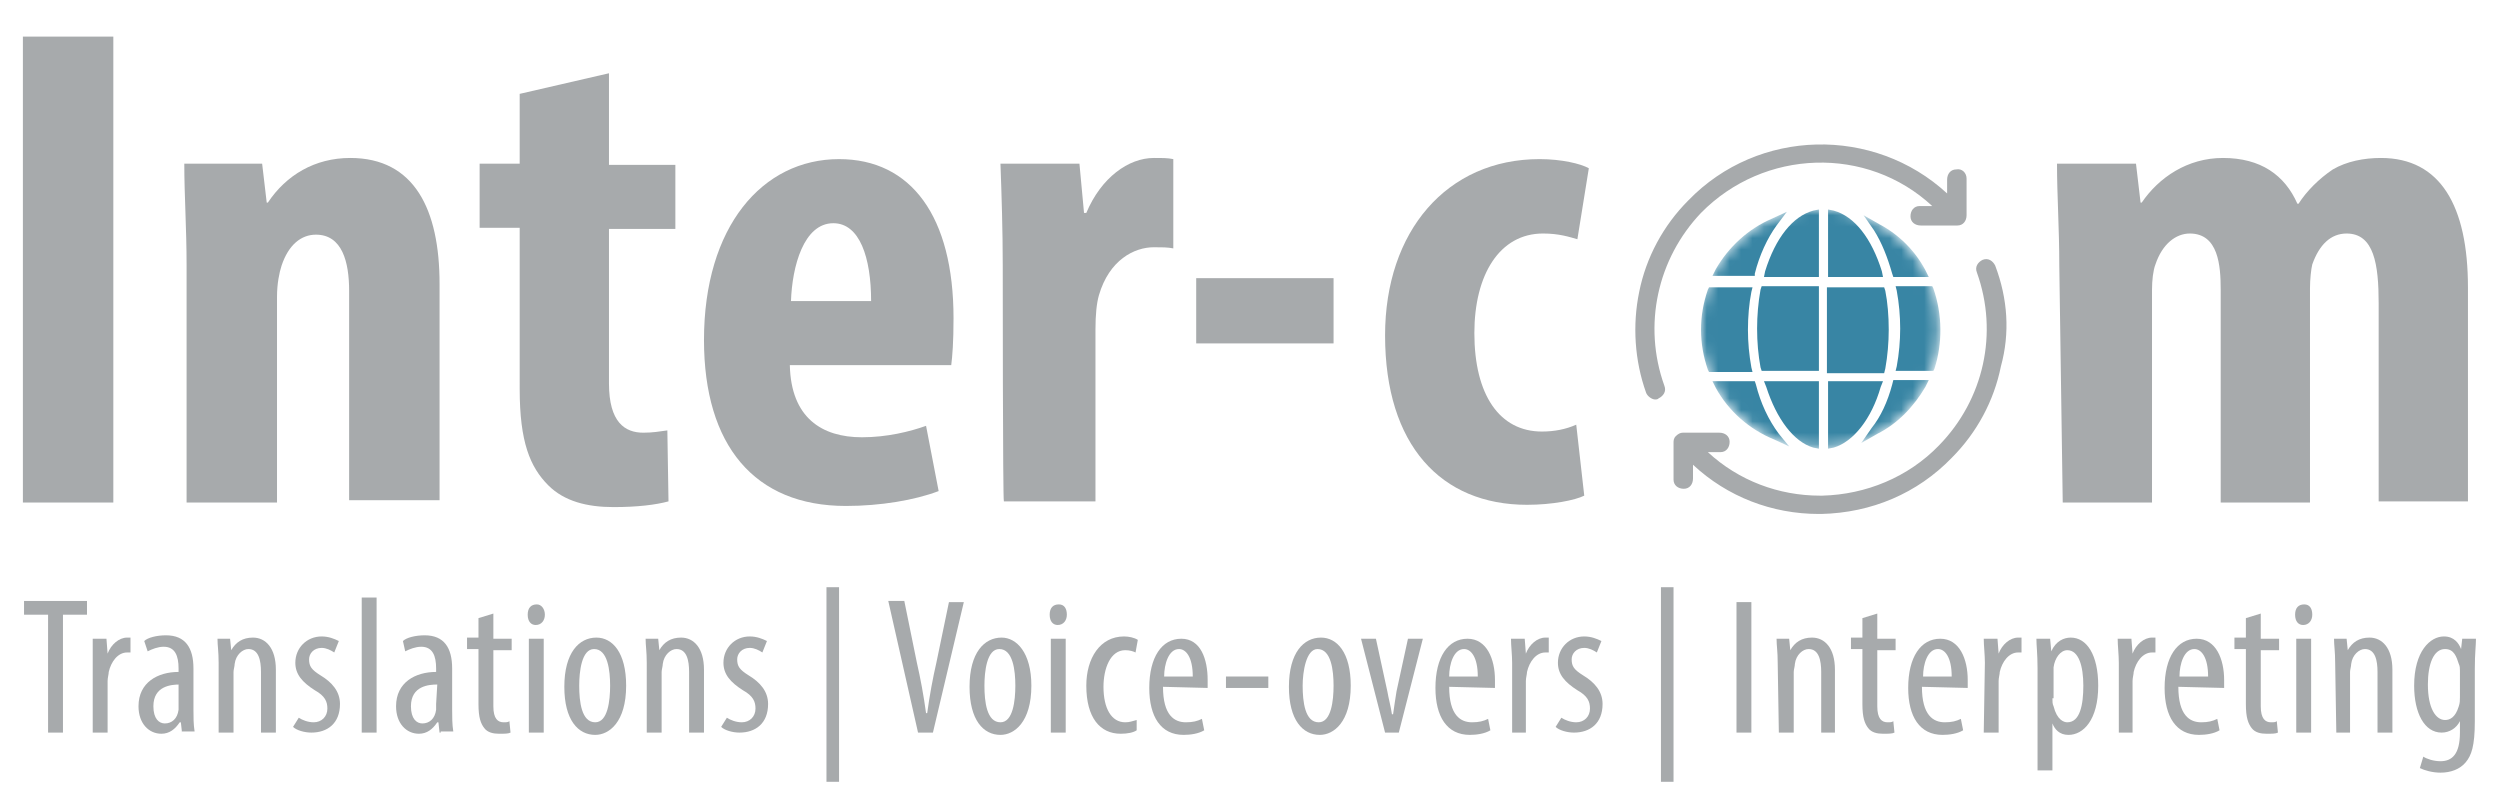 <?xml version="1.0" encoding="utf-8"?>
<!-- Generator: Adobe Illustrator 26.0.1, SVG Export Plug-In . SVG Version: 6.00 Build 0)  -->
<svg version="1.1" id="Layer_1" xmlns="http://www.w3.org/2000/svg" xmlns:xlink="http://www.w3.org/1999/xlink" x="0px" y="0px"
	 viewBox="0 0 218.4 70.3" style="enable-background:new 0 0 218.4 70.3;" xml:space="preserve">
<style type="text/css">
	.st0{filter:url(#Adobe_OpacityMaskFilter);}
	.st1{fill:url(#SVGID_1_);}
	.st2{mask:url(#SVGID_00000066484555180656190390000005386765569457156793_);}
	.st3{fill:#3885A4;}
	.st4{fill:#A7AAAC;}
</style>
<defs>
	<filter id="Adobe_OpacityMaskFilter" filterUnits="userSpaceOnUse" x="148.6" y="18.3" width="20.9" height="20.9">
		<feColorMatrix  type="matrix" values="1 0 0 0 0  0 1 0 0 0  0 0 1 0 0  0 0 0 1 0"/>
	</filter>
</defs>
<mask maskUnits="userSpaceOnUse" x="148.6" y="18.3" width="20.9" height="20.9" id="SVGID_00000066484555180656190390000005386765569457156793_">
	<g class="st0">
		
			<radialGradient id="SVGID_1_" cx="159.042" cy="42.316" r="10.51" gradientTransform="matrix(1 0 0 -1 0 71)" gradientUnits="userSpaceOnUse">
			<stop  offset="0" style="stop-color:#90A1AD"/>
			<stop  offset="1" style="stop-color:#FFFFFF"/>
		</radialGradient>
		<circle class="st1" cx="159" cy="28.7" r="10.5"/>
	</g>
</mask>
<g class="st2">
	<path class="st3" d="M153.3,23.9c0.4-1.6,1.1-3.1,1.9-4.2l0.9-1.2l-1.3,0.6c-2.1,0.9-3.8,2.5-4.9,4.4l-0.3,0.6h3.7L153.3,23.9z"/>
	<path class="st3" d="M153,32.1c-0.2-1.1-0.3-2.2-0.3-3.3c0-1.1,0.1-2.3,0.3-3.3l0.1-0.4h-3.8l-0.1,0.2c-0.8,2.3-0.8,4.7,0,7
		l0.1,0.2h3.8L153,32.1z"/>
	<path class="st3" d="M153.4,33.6l-0.1-0.3h-3.7l0.3,0.6c1.1,2,2.9,3.6,5.1,4.5l1.3,0.6l-0.9-1.1C154.5,36.7,153.8,35.2,153.4,33.6z
		"/>
	<path class="st3" d="M154.3,33.8c0.9,2.8,2.4,4.8,4.1,5.3l0.5,0.1v-5.9h-4.8L154.3,33.8z"/>
	<path class="st3" d="M153.8,25.3c-0.2,1.1-0.3,2.3-0.3,3.4c0,1.2,0.1,2.3,0.3,3.4l0.1,0.3h5V25h-5L153.8,25.3z"/>
	<path class="st3" d="M154.2,23.7l-0.1,0.5h4.8v-5.9l-0.5,0.1C156.6,18.9,155.1,20.8,154.2,23.7z"/>
	<path class="st3" d="M165.3,23.9l0.1,0.3h3.1l-0.3-0.6c-0.9-1.7-2.3-3.1-4-4l-1.4-0.8l0.9,1.3C164.4,21.2,164.9,22.5,165.3,23.9z"
		/>
	<path class="st3" d="M164.4,23.7c-0.9-2.9-2.4-4.8-4.2-5.3l-0.5-0.1v5.9h4.8L164.4,23.7z"/>
	<path class="st3" d="M164.7,32.2c0.2-1.1,0.3-2.3,0.3-3.4c0-1.2-0.1-2.4-0.3-3.4l-0.1-0.3h-5v7.5h5L164.7,32.2z"/>
	<path class="st3" d="M164.5,33.3h-4.8v5.9l0.5-0.1c1.7-0.5,3.3-2.5,4.1-5.3L164.5,33.3z"/>
	<path class="st3" d="M165.3,33.6c-0.4,1.5-1,2.8-1.8,3.8l-0.9,1.3l1.4-0.8c1.8-0.9,3.2-2.4,4.2-4.1l0.3-0.6h-3.1L165.3,33.6z"/>
	<path class="st3" d="M168.9,25.2l-0.1-0.2h-3.2l0.1,0.4c0.2,1.1,0.3,2.2,0.3,3.3c0,1.1-0.1,2.2-0.3,3.3l-0.1,0.4h3.3l0.1-0.2
		C169.7,30,169.7,27.5,168.9,25.2z"/>
</g>
<g>
	<g>
		<path class="st4" d="M9.9,3.2v40.7H2V3.2H9.9z"/>
		<path class="st4" d="M16.3,23.2c0-3.3-0.2-6.1-0.2-8.9h6.8l0.4,3.4h0.1c1.6-2.4,4.1-3.9,7.2-3.9c5.6,0,7.8,4.5,7.8,11v18.9h-7.9
			V25.4c0-2.5-0.6-4.9-2.9-4.9c-1.3,0-2.4,0.9-3,2.7c-0.2,0.6-0.4,1.6-0.4,2.7v18h-7.9V23.2z"/>
		<path class="st4" d="M53.2,6.4v8H59V20h-5.8v13.5c0,3.4,1.4,4.3,3,4.3c0.8,0,1.4-0.1,2.1-0.2l0.1,6.2c-1.1,0.3-2.7,0.5-4.8,0.5
			c-2.3,0-4.3-0.5-5.7-1.9c-1.6-1.6-2.5-3.8-2.5-8.4V19.9h-3.5v-5.6h3.5V8.2L53.2,6.4z"/>
		<path class="st4" d="M69,31.9c0.1,4.6,2.8,6.3,6.3,6.3c2.2,0,4.2-0.5,5.6-1l1.1,5.7c-2.1,0.8-5.1,1.3-8.1,1.3
			c-8,0-12.4-5.3-12.4-14.5c0-9.9,5.1-15.8,11.8-15.8c6.3,0,10,5,10,13.9c0,2.1-0.1,3.3-0.2,4.1C83,31.9,69,31.9,69,31.9z
			 M76.1,26.3c0-3.8-1-6.8-3.3-6.8c-2.6,0-3.6,3.8-3.7,6.8H76.1z"/>
		<path class="st4" d="M87.6,23.2c0-3-0.1-6.2-0.2-8.9h6.9l0.4,4.3h0.2c1.3-3.1,3.7-4.8,5.9-4.8c0.8,0,1.2,0,1.7,0.1v7.8
			c-0.5-0.1-1-0.1-1.7-0.1c-1.7,0-3.9,1.1-4.8,4.2c-0.2,0.7-0.3,1.7-0.3,3v15h-8C87.6,43.8,87.6,23.2,87.6,23.2z"/>
		<path class="st4" d="M116.5,24.3V30h-12v-5.7H116.5z"/>
		<path class="st4" d="M138.4,43.3c-0.8,0.4-2.8,0.8-5,0.8c-7.5,0-12.4-5.2-12.4-14.8c0-9.1,5.4-15.4,13.5-15.4
			c1.9,0,3.6,0.4,4.3,0.8l-1,6.2c-0.7-0.2-1.6-0.5-3-0.5c-3.8,0-6,3.6-6,8.7c0,5.4,2.2,8.6,5.9,8.6c1.1,0,2.1-0.2,3-0.6L138.4,43.3z
			"/>
		<path class="st4" d="M179.9,23.2c0-3.3-0.2-6.1-0.2-8.9h6.9l0.4,3.4h0.1c1.5-2.2,4-3.9,7.1-3.9c3.3,0,5.4,1.5,6.5,4h0.1
			c0.7-1.1,1.8-2.2,3-3c1.2-0.7,2.7-1,4.2-1c5.2,0,7.6,4.2,7.6,11.3v18.7h-7.8V26.5c0-3.4-0.4-6.1-2.8-6.1c-1.4,0-2.4,1-3,2.7
			c-0.1,0.4-0.2,1.3-0.2,2.1v18.7h-7.8V25.3c0-2.1-0.2-4.9-2.7-4.9c-1.2,0-2.4,0.9-3,2.7c-0.2,0.5-0.3,1.4-0.3,2.2v18.6h-7.8
			L179.9,23.2L179.9,23.2z"/>
	</g>
	<g>
		<path class="st4" d="M4.2,53.7H2.1v-1.2h5.5v1.2H5.5V64H4.2V53.7z"/>
		<path class="st4" d="M8.1,57.9c0-0.7,0-1.5,0-2.1h1.2l0.1,1.3l0,0c0.3-0.8,1-1.4,1.7-1.4c0.1,0,0.2,0,0.3,0V57c-0.1,0-0.2,0-0.3,0
			c-0.8,0-1.4,0.8-1.6,1.7c0,0.2-0.1,0.5-0.1,0.8V64H8.1V57.9L8.1,57.9z"/>
		<path class="st4" d="M15.9,64l-0.1-0.9h-0.1c-0.4,0.6-0.9,1-1.6,1c-1.1,0-2-0.9-2-2.4c0-2.1,1.7-3,3.5-3v-0.3
			c0-1.1-0.3-1.9-1.3-1.9c-0.5,0-1,0.2-1.4,0.4L12.6,56c0.3-0.3,1.1-0.5,1.9-0.5c1.7,0,2.4,1.1,2.4,2.9V62c0,0.6,0,1.3,0.1,1.9h-1.1
			V64z M15.7,59.8c-0.7,0-2.3,0.1-2.3,1.9c0,1.1,0.5,1.5,1,1.5c0.6,0,1.1-0.4,1.2-1.2c0-0.2,0-0.3,0-0.5v-1.7H15.7z"/>
		<path class="st4" d="M19.1,57.9c0-1-0.1-1.5-0.1-2.1h1.1l0.1,1l0,0c0.4-0.7,1-1.1,1.9-1.1c1.1,0,2,0.9,2,2.8V64h-1.3v-5.3
			c0-1-0.2-2-1.1-2c-0.5,0-1.1,0.5-1.2,1.3c0,0.2-0.1,0.5-0.1,0.7V64h-1.3V57.9L19.1,57.9z"/>
		<path class="st4" d="M26.1,62.7c0.3,0.2,0.8,0.4,1.3,0.4c0.7,0,1.2-0.5,1.2-1.2c0-0.6-0.2-1.1-1.1-1.6c-1.1-0.7-1.7-1.4-1.7-2.4
			c0-1.3,1-2.3,2.3-2.3c0.6,0,1.1,0.2,1.5,0.4l-0.4,1c-0.3-0.2-0.7-0.4-1.1-0.4c-0.7,0-1.1,0.5-1.1,1c0,0.6,0.2,0.9,1,1.4
			c1,0.6,1.7,1.4,1.7,2.5c0,1.7-1.1,2.5-2.5,2.5c-0.6,0-1.3-0.2-1.6-0.5L26.1,62.7z"/>
		<path class="st4" d="M31.6,52.2h1.3V64h-1.3V52.2z"/>
		<path class="st4" d="M38.4,64l-0.1-0.9h-0.1c-0.4,0.6-0.9,1-1.6,1c-1.1,0-2-0.9-2-2.4c0-2.1,1.7-3,3.5-3v-0.3
			c0-1.1-0.3-1.9-1.3-1.9c-0.5,0-1,0.2-1.4,0.4L35.2,56c0.3-0.3,1.1-0.5,1.9-0.5c1.7,0,2.4,1.1,2.4,2.9V62c0,0.6,0,1.3,0.1,1.9h-1.1
			V64z M38.2,59.8c-0.7,0-2.3,0.1-2.3,1.9c0,1.1,0.5,1.5,1,1.5c0.6,0,1.1-0.4,1.2-1.2c0-0.2,0-0.3,0-0.5L38.2,59.8L38.2,59.8z"/>
		<path class="st4" d="M43.1,53.6v2.2h1.6v1h-1.6v4.9c0,1.1,0.4,1.4,0.9,1.4c0.2,0,0.4,0,0.5-0.1l0.1,1c-0.2,0.1-0.5,0.1-1,0.1
			s-1-0.1-1.3-0.5c-0.3-0.4-0.5-0.9-0.5-2.1v-4.8h-1v-1h1V54L43.1,53.6z"/>
		<path class="st4" d="M47.6,53.7c0,0.5-0.3,0.9-0.8,0.9c-0.4,0-0.7-0.3-0.7-0.9s0.3-0.9,0.8-0.9C47.3,52.8,47.6,53.2,47.6,53.7z
			 M46.2,64v-8.2h1.3V64H46.2L46.2,64z"/>
		<path class="st4" d="M54.7,59.9c0,3.2-1.5,4.3-2.7,4.3c-1.5,0-2.7-1.3-2.7-4.2c0-3,1.3-4.3,2.8-4.3C53.5,55.7,54.7,57,54.7,59.9z
			 M50.6,59.9c0,1.4,0.2,3.2,1.4,3.2c1.1,0,1.3-1.9,1.3-3.2s-0.2-3.2-1.4-3.2C50.8,56.7,50.6,58.7,50.6,59.9z"/>
		<path class="st4" d="M56.5,57.9c0-1-0.1-1.5-0.1-2.1h1.1l0.1,1l0,0c0.4-0.7,1-1.1,1.9-1.1c1.1,0,2,0.9,2,2.8V64h-1.3v-5.3
			c0-1-0.2-2-1.1-2c-0.5,0-1.1,0.5-1.2,1.3c0,0.2-0.1,0.5-0.1,0.7V64h-1.3L56.5,57.9L56.5,57.9z"/>
		<path class="st4" d="M63.5,62.7c0.3,0.2,0.8,0.4,1.3,0.4c0.7,0,1.2-0.5,1.2-1.2c0-0.6-0.2-1.1-1.1-1.6c-1.1-0.7-1.7-1.4-1.7-2.4
			c0-1.3,1-2.3,2.3-2.3c0.6,0,1.1,0.2,1.5,0.4l-0.4,1c-0.3-0.2-0.7-0.4-1.1-0.4c-0.7,0-1.1,0.5-1.1,1c0,0.6,0.2,0.9,1,1.4
			c1,0.6,1.7,1.4,1.7,2.5c0,1.7-1.1,2.5-2.5,2.5c-0.6,0-1.3-0.2-1.6-0.5L63.5,62.7z"/>
		<path class="st4" d="M73.3,51.3v17h-1.1v-17C72.2,51.3,73.3,51.3,73.3,51.3z"/>
		<path class="st4" d="M80.2,64l-2.6-11.5H79l1.1,5.4c0.3,1.3,0.6,2.9,0.8,4.4H81c0.2-1.5,0.5-3.1,0.8-4.4l1.1-5.3h1.3L81.5,64H80.2
			z"/>
		<path class="st4" d="M90.1,59.9c0,3.2-1.5,4.3-2.7,4.3c-1.5,0-2.7-1.3-2.7-4.2c0-3,1.3-4.3,2.8-4.3C88.8,55.7,90.1,57,90.1,59.9z
			 M86,59.9c0,1.4,0.2,3.2,1.4,3.2c1.1,0,1.3-1.9,1.3-3.2s-0.2-3.2-1.4-3.2C86.2,56.7,86,58.7,86,59.9z"/>
		<path class="st4" d="M93.2,53.7c0,0.5-0.3,0.9-0.8,0.9c-0.4,0-0.7-0.3-0.7-0.9s0.3-0.9,0.8-0.9C93,52.8,93.2,53.2,93.2,53.7z
			 M91.8,64v-8.2h1.3V64H91.8L91.8,64z"/>
		<path class="st4" d="M99.3,63.8c-0.3,0.2-0.8,0.3-1.4,0.3c-1.8,0-3-1.4-3-4.2c0-2.4,1.2-4.3,3.3-4.3c0.4,0,0.9,0.1,1.2,0.3
			L99.2,57c-0.2-0.1-0.5-0.2-0.9-0.2c-1.3,0-1.9,1.6-1.9,3.2c0,1.9,0.7,3.1,1.9,3.1c0.4,0,0.6-0.1,1-0.2L99.3,63.8z"/>
		<path class="st4" d="M101.6,60c0,2.5,1,3.1,2,3.1c0.6,0,1-0.1,1.4-0.3l0.2,1c-0.5,0.3-1.2,0.4-1.8,0.4c-2,0-3-1.6-3-4.1
			c0-2.7,1.1-4.3,2.8-4.3c1.7,0,2.3,1.8,2.3,3.6c0,0.3,0,0.5,0,0.7L101.6,60L101.6,60z M104.2,59.1c0-1.7-0.6-2.4-1.2-2.4
			c-0.9,0-1.3,1.3-1.3,2.4H104.2z"/>
		<path class="st4" d="M110.8,59.1v1h-3.7v-1H110.8z"/>
		<path class="st4" d="M118,59.9c0,3.2-1.5,4.3-2.7,4.3c-1.5,0-2.7-1.3-2.7-4.2c0-3,1.3-4.3,2.8-4.3C116.8,55.7,118,57,118,59.9z
			 M113.8,59.9c0,1.4,0.2,3.2,1.4,3.2c1.1,0,1.3-1.9,1.3-3.2s-0.2-3.2-1.4-3.2C114.1,56.7,113.8,58.7,113.8,59.9z"/>
		<path class="st4" d="M120.2,55.8l1,4.6c0.1,0.6,0.3,1.3,0.4,2h0.1c0.1-0.7,0.2-1.4,0.3-2l1-4.6h1.3l-2.1,8.2h-1.2l-2.1-8.2H120.2z
			"/>
		<path class="st4" d="M126.6,60c0,2.5,1,3.1,2,3.1c0.6,0,1-0.1,1.4-0.3l0.2,1c-0.5,0.3-1.2,0.4-1.8,0.4c-2,0-3-1.6-3-4.1
			c0-2.7,1.1-4.3,2.8-4.3s2.4,1.8,2.4,3.6c0,0.3,0,0.5,0,0.7L126.6,60L126.6,60z M129.1,59.1c0-1.7-0.6-2.4-1.2-2.4
			c-0.9,0-1.3,1.3-1.3,2.4H129.1z"/>
		<path class="st4" d="M132.1,57.9c0-0.7-0.1-1.5-0.1-2.1h1.2l0.1,1.3l0,0c0.3-0.8,1-1.4,1.7-1.4c0.1,0,0.2,0,0.3,0V57
			c-0.1,0-0.2,0-0.3,0c-0.8,0-1.4,0.8-1.6,1.7c0,0.2-0.1,0.5-0.1,0.8V64h-1.2V57.9L132.1,57.9z"/>
		<path class="st4" d="M136.4,62.7c0.3,0.2,0.8,0.4,1.3,0.4c0.7,0,1.2-0.5,1.2-1.2c0-0.6-0.2-1.1-1.1-1.6c-1.1-0.7-1.7-1.4-1.7-2.4
			c0-1.3,1-2.3,2.3-2.3c0.6,0,1.1,0.2,1.5,0.4l-0.4,1c-0.3-0.2-0.7-0.4-1.1-0.4c-0.7,0-1.1,0.5-1.1,1c0,0.6,0.2,0.9,1,1.4
			c1,0.6,1.7,1.4,1.7,2.5c0,1.7-1.1,2.5-2.5,2.5c-0.6,0-1.3-0.2-1.6-0.5L136.4,62.7z"/>
		<path class="st4" d="M146.2,51.3v17h-1.1v-17C145.1,51.3,146.2,51.3,146.2,51.3z"/>
		<path class="st4" d="M153,52.6V64h-1.3V52.6H153z"/>
		<path class="st4" d="M155.3,57.9c0-1-0.1-1.5-0.1-2.1h1.1l0.1,1l0,0c0.4-0.7,1-1.1,1.9-1.1c1.1,0,2,0.9,2,2.8V64h-1.2v-5.3
			c0-1-0.2-2-1.1-2c-0.5,0-1.1,0.5-1.2,1.3c0,0.2-0.1,0.5-0.1,0.7V64h-1.3L155.3,57.9L155.3,57.9z"/>
		<path class="st4" d="M164,53.6v2.2h1.6v1H164v4.9c0,1.1,0.4,1.4,0.9,1.4c0.2,0,0.4,0,0.5-0.1l0.1,1c-0.2,0.1-0.5,0.1-1,0.1
			s-1-0.1-1.3-0.5c-0.3-0.4-0.5-0.9-0.5-2.1v-4.8h-1v-1h1V54L164,53.6z"/>
		<path class="st4" d="M167.9,60c0,2.5,1,3.1,2,3.1c0.6,0,1-0.1,1.4-0.3l0.2,1c-0.5,0.3-1.2,0.4-1.8,0.4c-2,0-3-1.6-3-4.1
			c0-2.7,1.1-4.3,2.8-4.3s2.4,1.8,2.4,3.6c0,0.3,0,0.5,0,0.7L167.9,60L167.9,60z M170.5,59.1c0-1.7-0.6-2.4-1.2-2.4
			c-0.9,0-1.3,1.3-1.3,2.4H170.5z"/>
		<path class="st4" d="M173.4,57.9c0-0.7-0.1-1.5-0.1-2.1h1.2l0.1,1.3l0,0c0.3-0.8,1-1.4,1.7-1.4c0.1,0,0.2,0,0.3,0V57
			c-0.1,0-0.2,0-0.3,0c-0.8,0-1.4,0.8-1.6,1.7c0,0.2-0.1,0.5-0.1,0.8V64h-1.3L173.4,57.9L173.4,57.9z"/>
		<path class="st4" d="M178,58.4c0-1.3-0.1-2-0.1-2.6h1.2l0.1,1.1l0,0c0.4-0.9,1.1-1.2,1.7-1.2c1.4,0,2.4,1.5,2.4,4.2
			c0,3-1.3,4.3-2.6,4.3c-0.8,0-1.2-0.5-1.4-1l0,0v4.1H178L178,58.4L178,58.4z M179.3,61c0,0.3,0,0.5,0.1,0.7
			c0.3,1.2,0.9,1.4,1.2,1.4c1.1,0,1.4-1.5,1.4-3.2s-0.4-3.1-1.4-3.1c-0.6,0-1.1,0.7-1.2,1.5c0,0.2,0,0.4,0,0.6V61H179.3z"/>
		<path class="st4" d="M185.1,57.9c0-0.7-0.1-1.5-0.1-2.1h1.2l0.1,1.3l0,0c0.3-0.8,1-1.4,1.7-1.4c0.1,0,0.2,0,0.3,0V57
			c-0.1,0-0.2,0-0.3,0c-0.8,0-1.4,0.8-1.6,1.7c0,0.2-0.1,0.5-0.1,0.8V64h-1.2V57.9L185.1,57.9z"/>
		<path class="st4" d="M190.3,60c0,2.5,1,3.1,2,3.1c0.6,0,1-0.1,1.4-0.3l0.2,1c-0.5,0.3-1.2,0.4-1.8,0.4c-2,0-3-1.6-3-4.1
			c0-2.7,1.1-4.3,2.8-4.3s2.4,1.8,2.4,3.6c0,0.3,0,0.5,0,0.7L190.3,60L190.3,60z M192.9,59.1c0-1.7-0.6-2.4-1.2-2.4
			c-0.9,0-1.3,1.3-1.3,2.4H192.9z"/>
		<path class="st4" d="M197.5,53.6v2.2h1.6v1h-1.6v4.9c0,1.1,0.4,1.4,0.9,1.4c0.2,0,0.4,0,0.5-0.1l0.1,1c-0.2,0.1-0.5,0.1-1,0.1
			s-1-0.1-1.3-0.5c-0.3-0.4-0.5-0.9-0.5-2.1v-4.8h-1v-1h1V54L197.5,53.6z"/>
		<path class="st4" d="M202,53.7c0,0.5-0.3,0.9-0.8,0.9c-0.4,0-0.7-0.3-0.7-0.9s0.3-0.9,0.8-0.9C201.8,52.8,202,53.2,202,53.7z
			 M200.6,64v-8.2h1.3V64H200.6L200.6,64z"/>
		<path class="st4" d="M204,57.9c0-1-0.1-1.5-0.1-2.1h1.1l0.1,1l0,0c0.4-0.7,1-1.1,1.9-1.1c1.1,0,2,0.9,2,2.8V64h-1.3v-5.3
			c0-1-0.2-2-1.1-2c-0.5,0-1.1,0.5-1.2,1.3c0,0.2-0.1,0.5-0.1,0.7V64h-1.2L204,57.9L204,57.9z"/>
		<path class="st4" d="M216.3,55.8c0,0.6-0.1,1.3-0.1,2.6V63c0,2.2-0.3,3-0.8,3.6s-1.3,0.9-2.2,0.9c-0.7,0-1.4-0.2-1.8-0.4l0.3-1
			c0.3,0.2,0.9,0.4,1.5,0.4c1,0,1.7-0.6,1.7-2.5v-1l0,0c-0.3,0.6-0.9,1-1.6,1c-1.5,0-2.4-1.7-2.4-4.1c0-3,1.4-4.3,2.6-4.3
			c0.9,0,1.3,0.6,1.5,1.1l0,0l0.1-0.9H216.3L216.3,55.8z M214.9,58.6c0-0.2,0-0.4-0.1-0.6c-0.2-0.6-0.4-1.3-1.2-1.3
			c-1,0-1.5,1.3-1.5,3.1c0,2.1,0.7,3.1,1.5,3.1c0.4,0,0.9-0.2,1.2-1.2c0.1-0.3,0.1-0.5,0.1-0.8V58.6L214.9,58.6z"/>
	</g>
	<g>
		<path class="st4" d="M148.6,18.6c5.5-5.6,14.5-5.9,20.2-0.6h-1.1c-0.5,0-0.8,0.4-0.8,0.9s0.4,0.8,0.9,0.8h3.2
			c0.5,0,0.8-0.4,0.8-0.9v-3.2c0-0.5-0.4-0.9-0.9-0.8c-0.5,0-0.8,0.4-0.8,0.9v1.2c-6.4-5.9-16.5-5.7-22.6,0.6c-2.2,2.2-3.7,5-4.3,8
			c-0.6,2.9-0.4,6,0.6,8.8c0.1,0.3,0.5,0.6,0.8,0.6c0.1,0,0.2,0,0.3-0.1c0.4-0.2,0.7-0.6,0.5-1.1C143.5,28.4,144.8,22.6,148.6,18.6z
			"/>
		<path class="st4" d="M174.3,23.2c-0.2-0.4-0.6-0.7-1.1-0.5c-0.4,0.2-0.7,0.6-0.5,1.1c1.9,5.3,0.6,11.1-3.3,15.1
			c-2.7,2.8-6.4,4.3-10.2,4.4c-0.1,0-0.1,0-0.2,0c-3.6,0-7.1-1.3-9.8-3.8h1.1c0.5,0,0.8-0.4,0.8-0.9s-0.4-0.8-0.9-0.8h-3.2
			c-0.2,0-0.4,0.1-0.6,0.3c-0.2,0.2-0.2,0.4-0.2,0.6v3.2c0,0.5,0.4,0.8,0.9,0.8s0.8-0.4,0.8-0.9v-1.2c3,2.8,6.9,4.3,11,4.3h0.2
			c4.4-0.1,8.4-1.8,11.4-4.9c2.2-2.2,3.7-5,4.3-8C175.6,29.1,175.4,26.1,174.3,23.2z"/>
	</g>
</g>
</svg>
